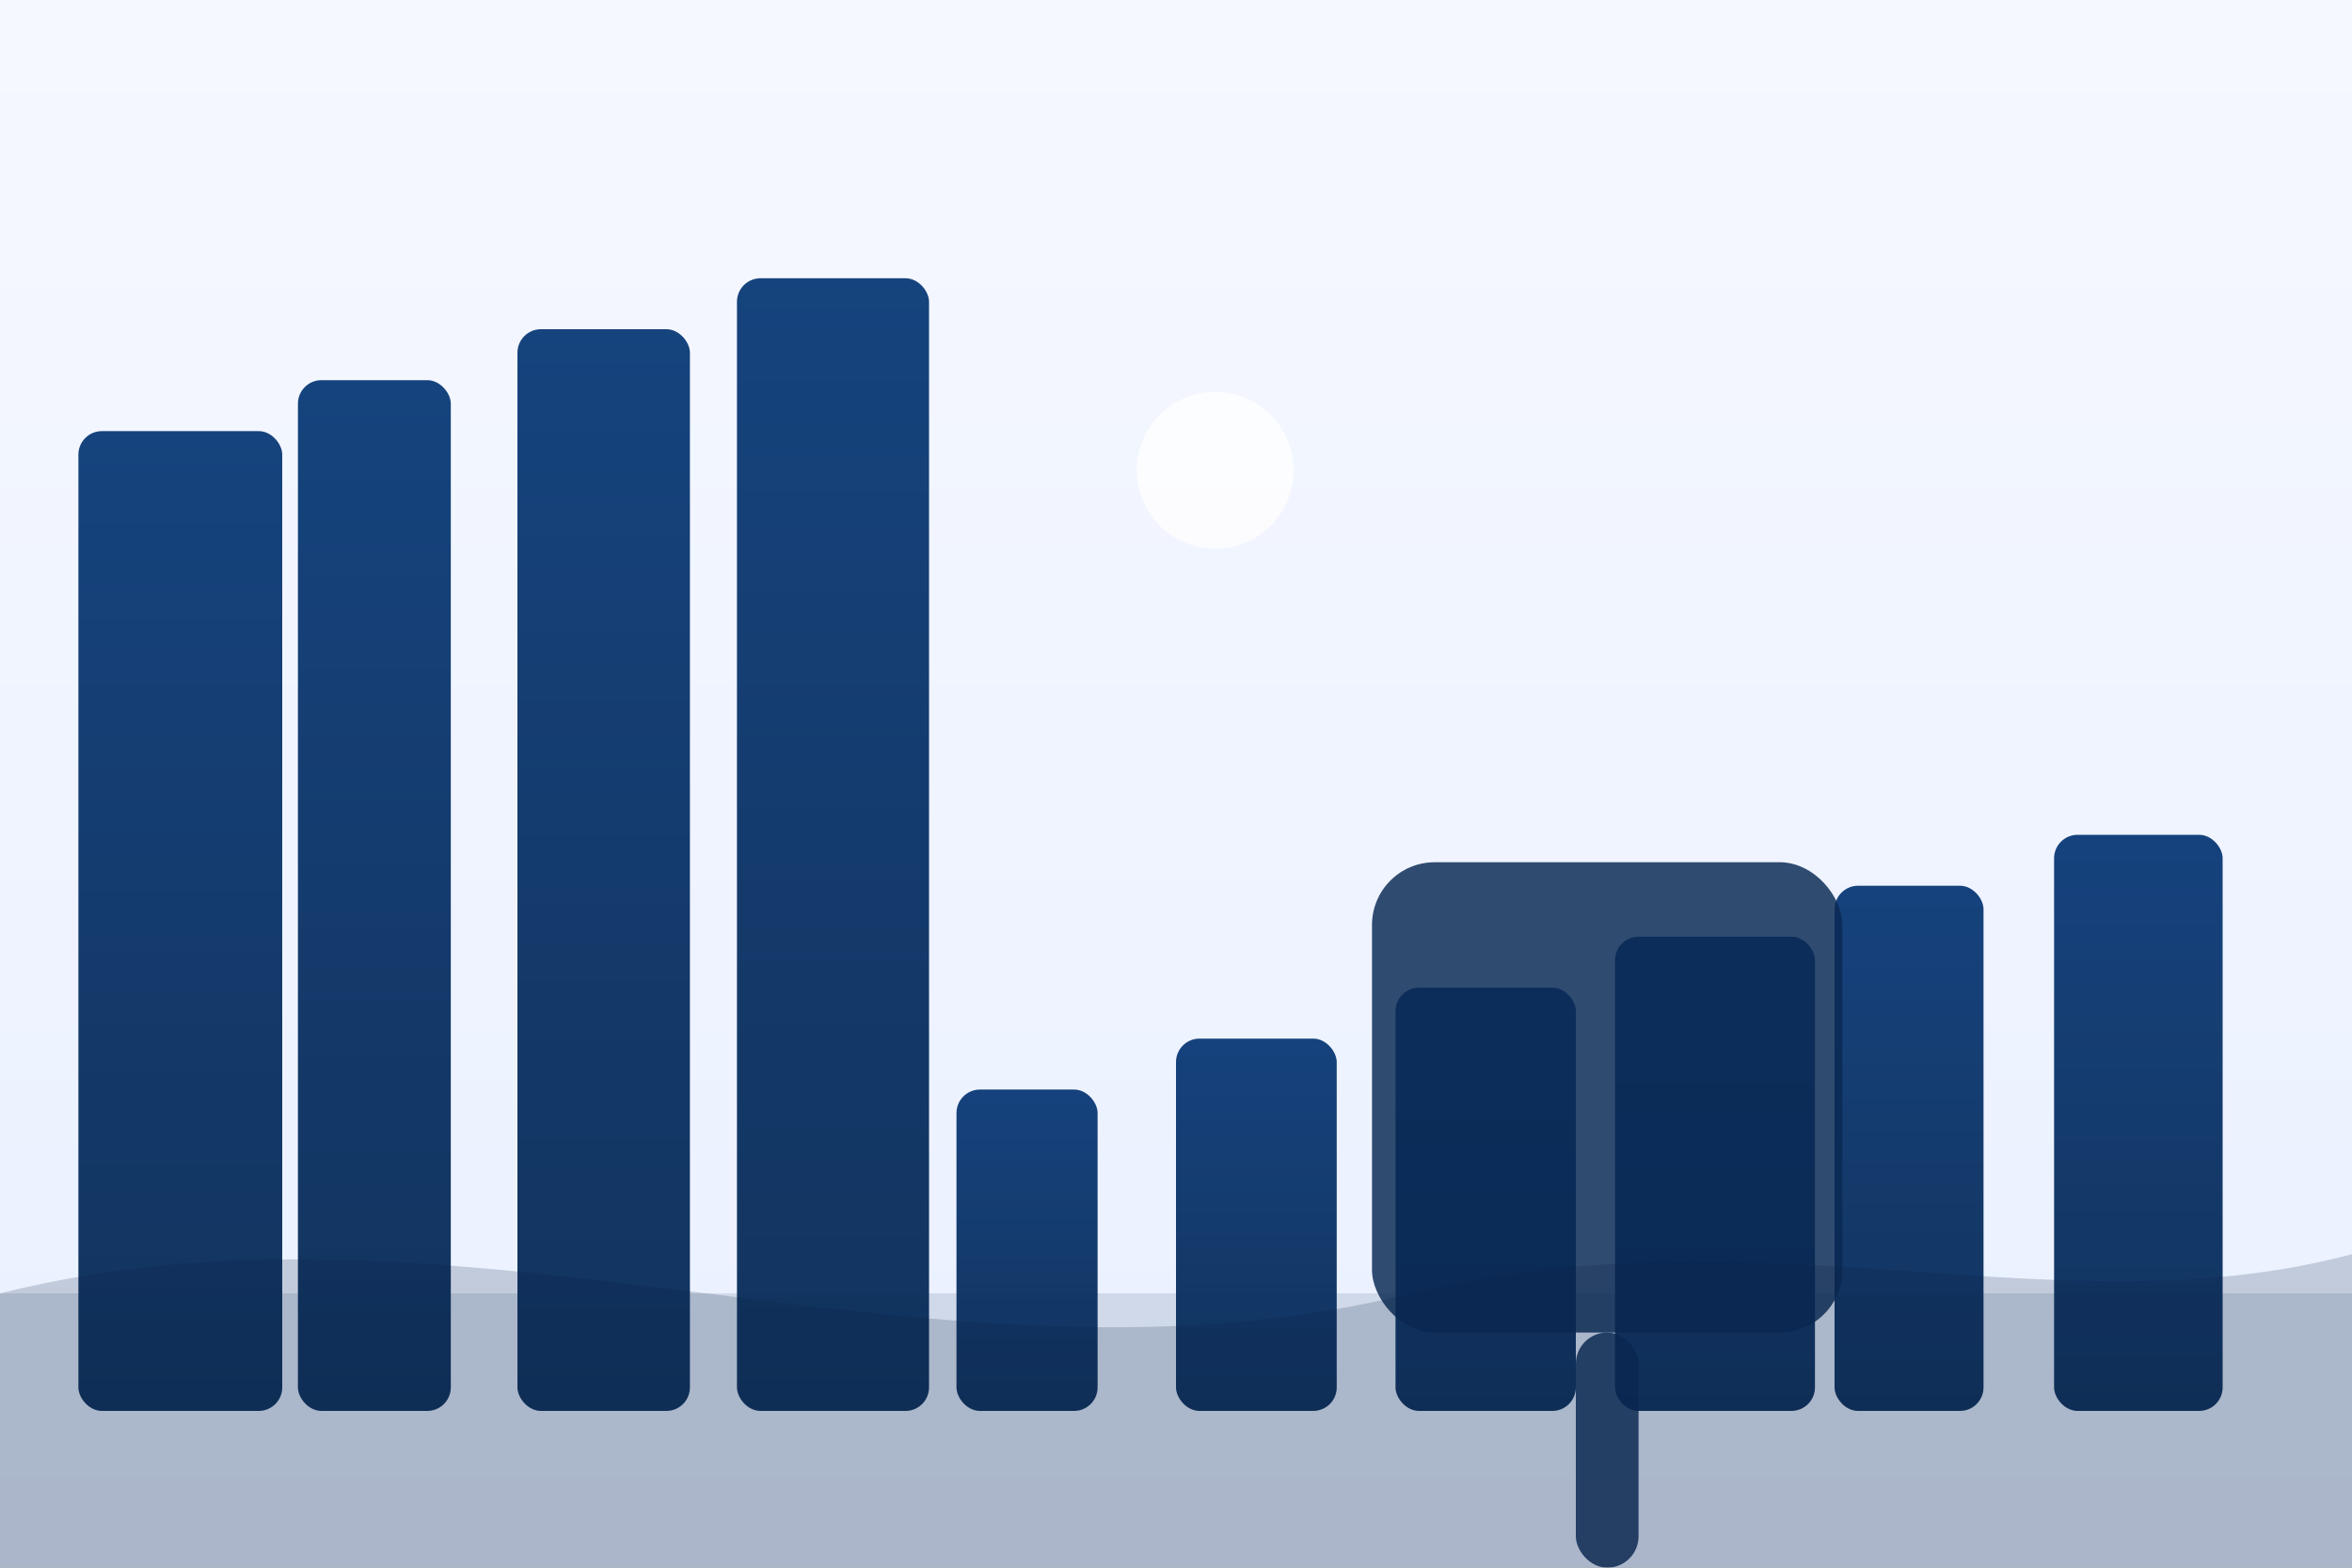 <svg xmlns="http://www.w3.org/2000/svg" width="600" height="400" viewBox="0 0 600 400" role="img" aria-label="City skyline illustration">
  <rect x="0" y="0" width="600" height="400" fill="#808080" stroke="none"/>
  <defs>
    <linearGradient id="sky10" x1="0" y1="0" x2="0" y2="1">
      <stop offset="0" stop-color="#f6f8ff"/>
      <stop offset="1" stop-color="#e9f0ff"/>
    </linearGradient>
    <linearGradient id="b10" x1="0" y1="0" x2="0" y2="1">
      <stop offset="0" stop-color="#0b3a77"/>
      <stop offset="1" stop-color="#072a55"/>
    </linearGradient>
  </defs>
  <rect width="600" height="400" fill="url(#sky10)"/>
  <circle cx="310" cy="120" r="20" fill="#fff" opacity="0.75"/>
  <rect y="330" width="600" height="70" fill="#0a2446" opacity="0.12"/>
  <g fill="url(#b10)" opacity="0.95">
    <rect x="20" y="110" width="52" height="250" rx="6" /><rect x="76" y="97" width="39" height="263" rx="6" /><rect x="132" y="84" width="44" height="276" rx="6" /><rect x="188" y="71" width="49" height="289" rx="6" /><rect x="244" y="278" width="36" height="82" rx="6" /><rect x="300" y="265" width="41" height="95" rx="6" /><rect x="356" y="252" width="46" height="108" rx="6" /><rect x="412" y="239" width="51" height="121" rx="6" /><rect x="468" y="226" width="38" height="134" rx="6" /><rect x="524" y="213" width="43" height="147" rx="6" />
  </g>
  <g fill="#0a2a54" opacity="0.92">
    <rect x="350" y="220" width="120" height="120" rx="16" opacity="0.9"/><rect x="402" y="340" width="16" height="60" rx="8" opacity="0.9"/>
  </g>
  <path d="M0 330 C120 300, 240 360, 360 330 C450 308, 525 340, 600 320 L600 400 L0 400 Z" fill="#081f3d" opacity="0.18"/>
</svg>